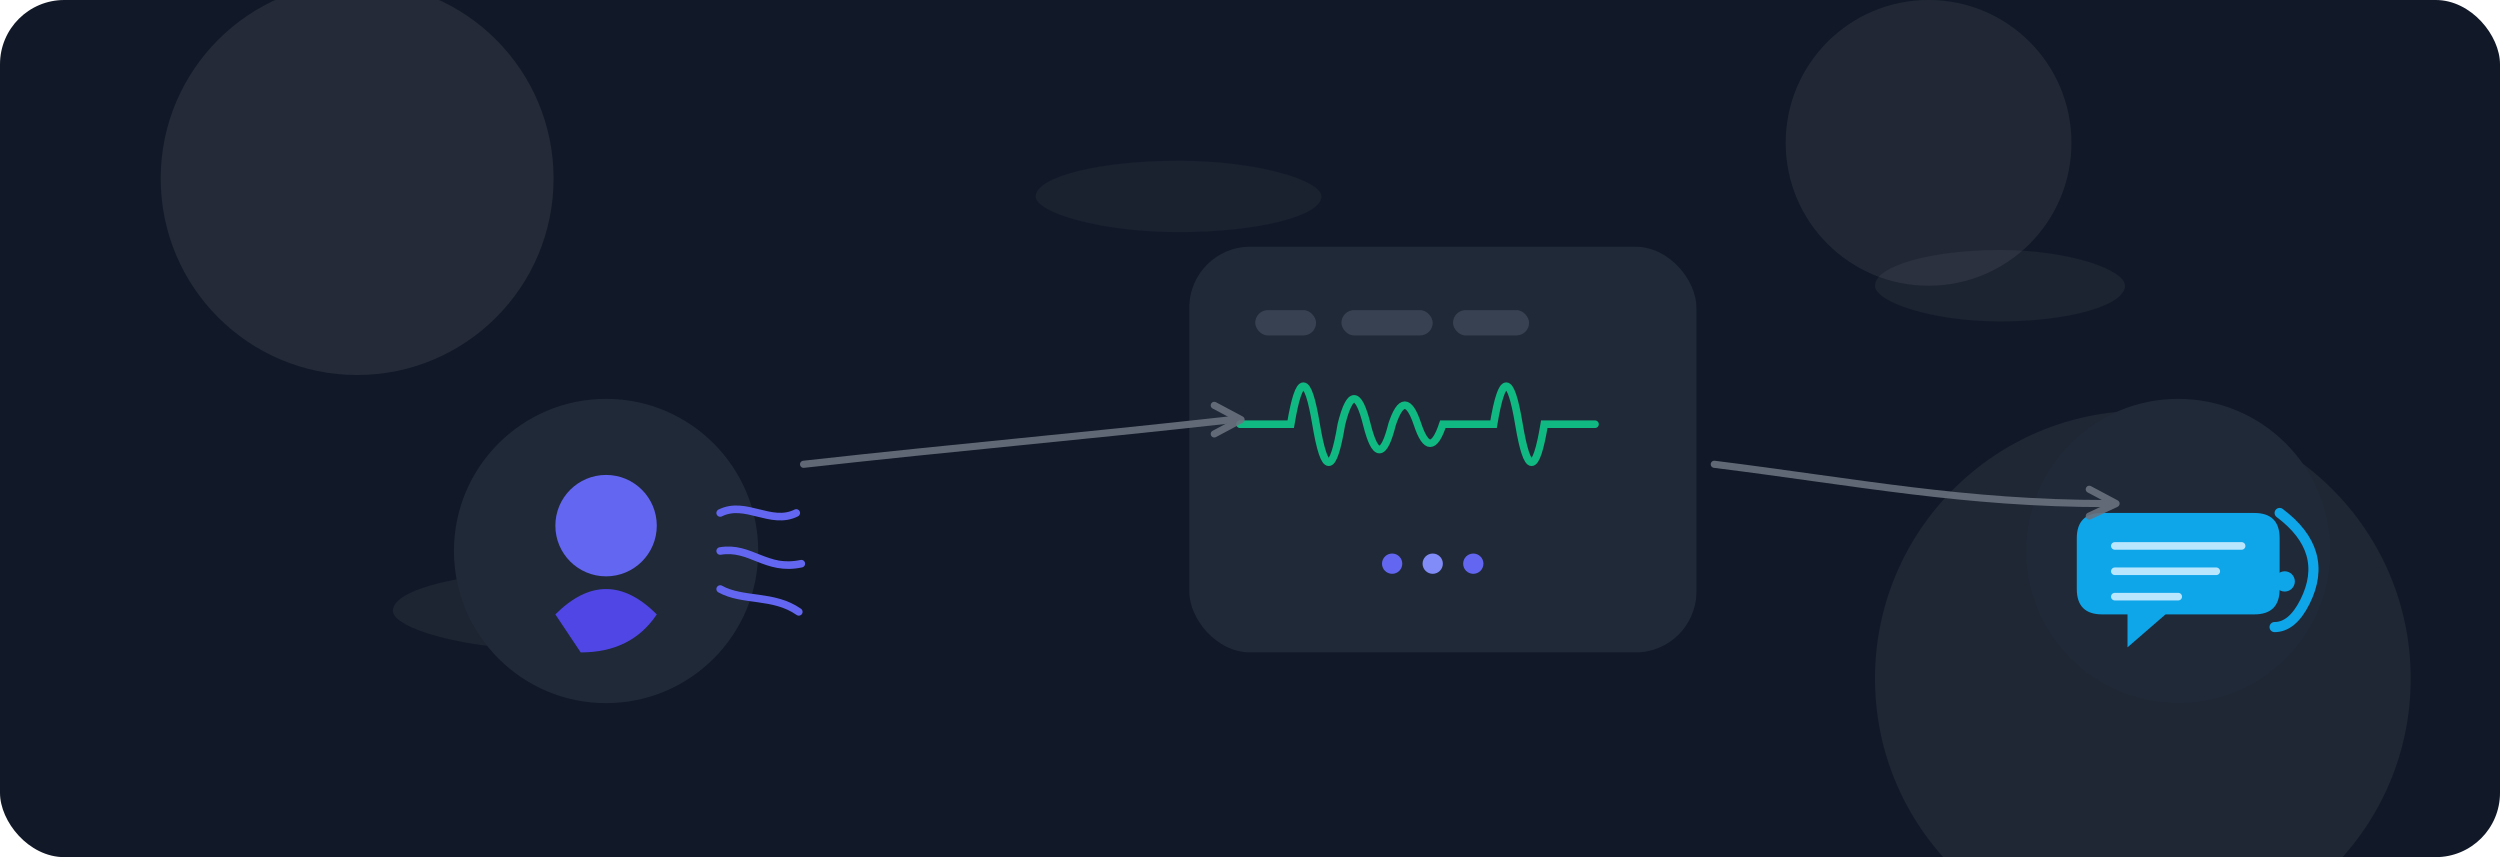 <svg width="1400" height="480" viewBox="0 0 1400 480" xmlns="http://www.w3.org/2000/svg">
  <!-- Background -->
  <defs>
    <filter id="softShadow" x="-50%" y="-50%" width="200%" height="200%">
      <feGaussianBlur in="SourceAlpha" stdDeviation="14" result="blur"></feGaussianBlur>
      <feOffset in="blur" dx="0" dy="8" result="offsetBlur"></feOffset>
      <feMerge>
        <feMergeNode in="offsetBlur"></feMergeNode>
        <feMergeNode in="SourceGraphic"></feMergeNode>
      </feMerge>
    </filter>
  </defs>

  <rect width="1400" height="480" rx="36" fill="#111827"></rect>

  <!-- Decorative blobs -->
  <circle cx="200" cy="100" r="110" fill="#ffffff" opacity="0.08"></circle>
  <circle cx="1200" cy="380" r="150" fill="#ffffff" opacity="0.06"></circle>
  <circle cx="1080" cy="80" r="80" fill="#ffffff" opacity="0.07"></circle>

  <!-- Floating chips -->
  <g opacity="0.25">
    <rect x="220" y="320" rx="999" width="180" height="44" fill="#FFFFFF" opacity="0.20"></rect>
    <rect x="1050" y="140" rx="999" width="140" height="40" fill="#FFFFFF" opacity="0.18"></rect>
    <rect x="580" y="90" rx="999" width="160" height="40" fill="#FFFFFF" opacity="0.15"></rect>
  </g>

  <!-- ICON GROUP (shifted left + increased size by ~5%) -->
  <g transform="translate(240, 70) scale(1.42)" filter="url(#softShadow)">

    <!-- SPEAKER ICON -->
    <g transform="translate(0, 90)">
      <circle cx="70" cy="70" r="60" fill="#1F2937"></circle>
      <circle cx="70" cy="60" r="20" fill="#6366F1"></circle>
      <path d="M50 95 Q70 75 90 95 Q80 110 60 110 Z" fill="#4F46E5"></path>
      <path d="M115 55 C125 50 135 60 145 55" stroke="#6366F1" stroke-width="3" stroke-linecap="round"></path>
      <path d="M115 70 C127 68 133 78 147 75" stroke="#6366F1" stroke-width="3" stroke-linecap="round"></path>
      <path d="M115 85 C124 90 136 87 146 94" stroke="#6366F1" stroke-width="3" stroke-linecap="round"></path>
    </g>

    <!-- PROCESSING PANEL -->
    <g transform="translate(300, 40)">
      <rect x="0" y="0" width="200" height="160" rx="24" fill="#1F2937"></rect>
      <path d="M20 70 L40 70 
               Q45 40 50 70 
               Q55 100 60 70 
               Q65 50 70 70
               Q75 90 80 70
               Q85 55 90 70
               Q95 85 100 70
               L120 70
               Q125 40 130 70
               Q135 100 140 70
               L160 70" stroke="#10B981" stroke-width="3" fill="none" stroke-linecap="round"></path>
      <rect x="26" y="25" width="24" height="10" rx="5" fill="#374151"></rect>
      <rect x="60" y="25" width="36" height="10" rx="5" fill="#374151"></rect>
      <rect x="104" y="25" width="30" height="10" rx="5" fill="#374151"></rect>
      <circle cx="80" cy="125" r="4" fill="#6366F1"></circle>
      <circle cx="96" cy="125" r="4" fill="#818CF8"></circle>
      <circle cx="112" cy="125" r="4" fill="#6366F1"></circle>
    </g>

    <!-- OUTPUT ICON -->
    <g transform="translate(620, 90)">
      <circle cx="70" cy="70" r="60" fill="#1F2937"></circle>
      <path d="M40 55 H100 
               Q110 55 110 65 
               V85 
               Q110 95 100 95 
               H65 
               L50 108 
               V95 
               H40 
               Q30 95 30 85 
               V65 
               Q30 55 40 55 Z" fill="#0EA5E9"></path>
      <line x1="45" y1="68" x2="95" y2="68" stroke="#BAE6FD" stroke-width="3" stroke-linecap="round"></line>
      <line x1="45" y1="78" x2="85" y2="78" stroke="#BAE6FD" stroke-width="3" stroke-linecap="round"></line>
      <line x1="45" y1="88" x2="70" y2="88" stroke="#BAE6FD" stroke-width="3" stroke-linecap="round"></line>
      <path d="M110 55 Q130 70 120 90 Q115 100 108 100" stroke="#0EA5E9" stroke-width="4" fill="none" stroke-linecap="round"></path>
      <circle cx="112" cy="82" r="4" fill="#0EA5E9"></circle>
    </g>

  </g>

  <!-- UPDATED ARROWS so everything aligns with new icon positions -->
  <g stroke="#6B7280" stroke-width="4" fill="none" stroke-linecap="round" stroke-linejoin="round" opacity="0.88">

    <!-- Speaker → Engine -->
    <path d="M450 260 C540 250 600 245 690 235"></path>
    <polyline points="680,227 695,235 680,243"></polyline>

    <!-- Engine → Output -->
    <path d="M960 260 C1040 270 1100 282 1180 282"></path>
    <polyline points="1170,274 1185,282 1170,289"></polyline>
  </g>

</svg>
